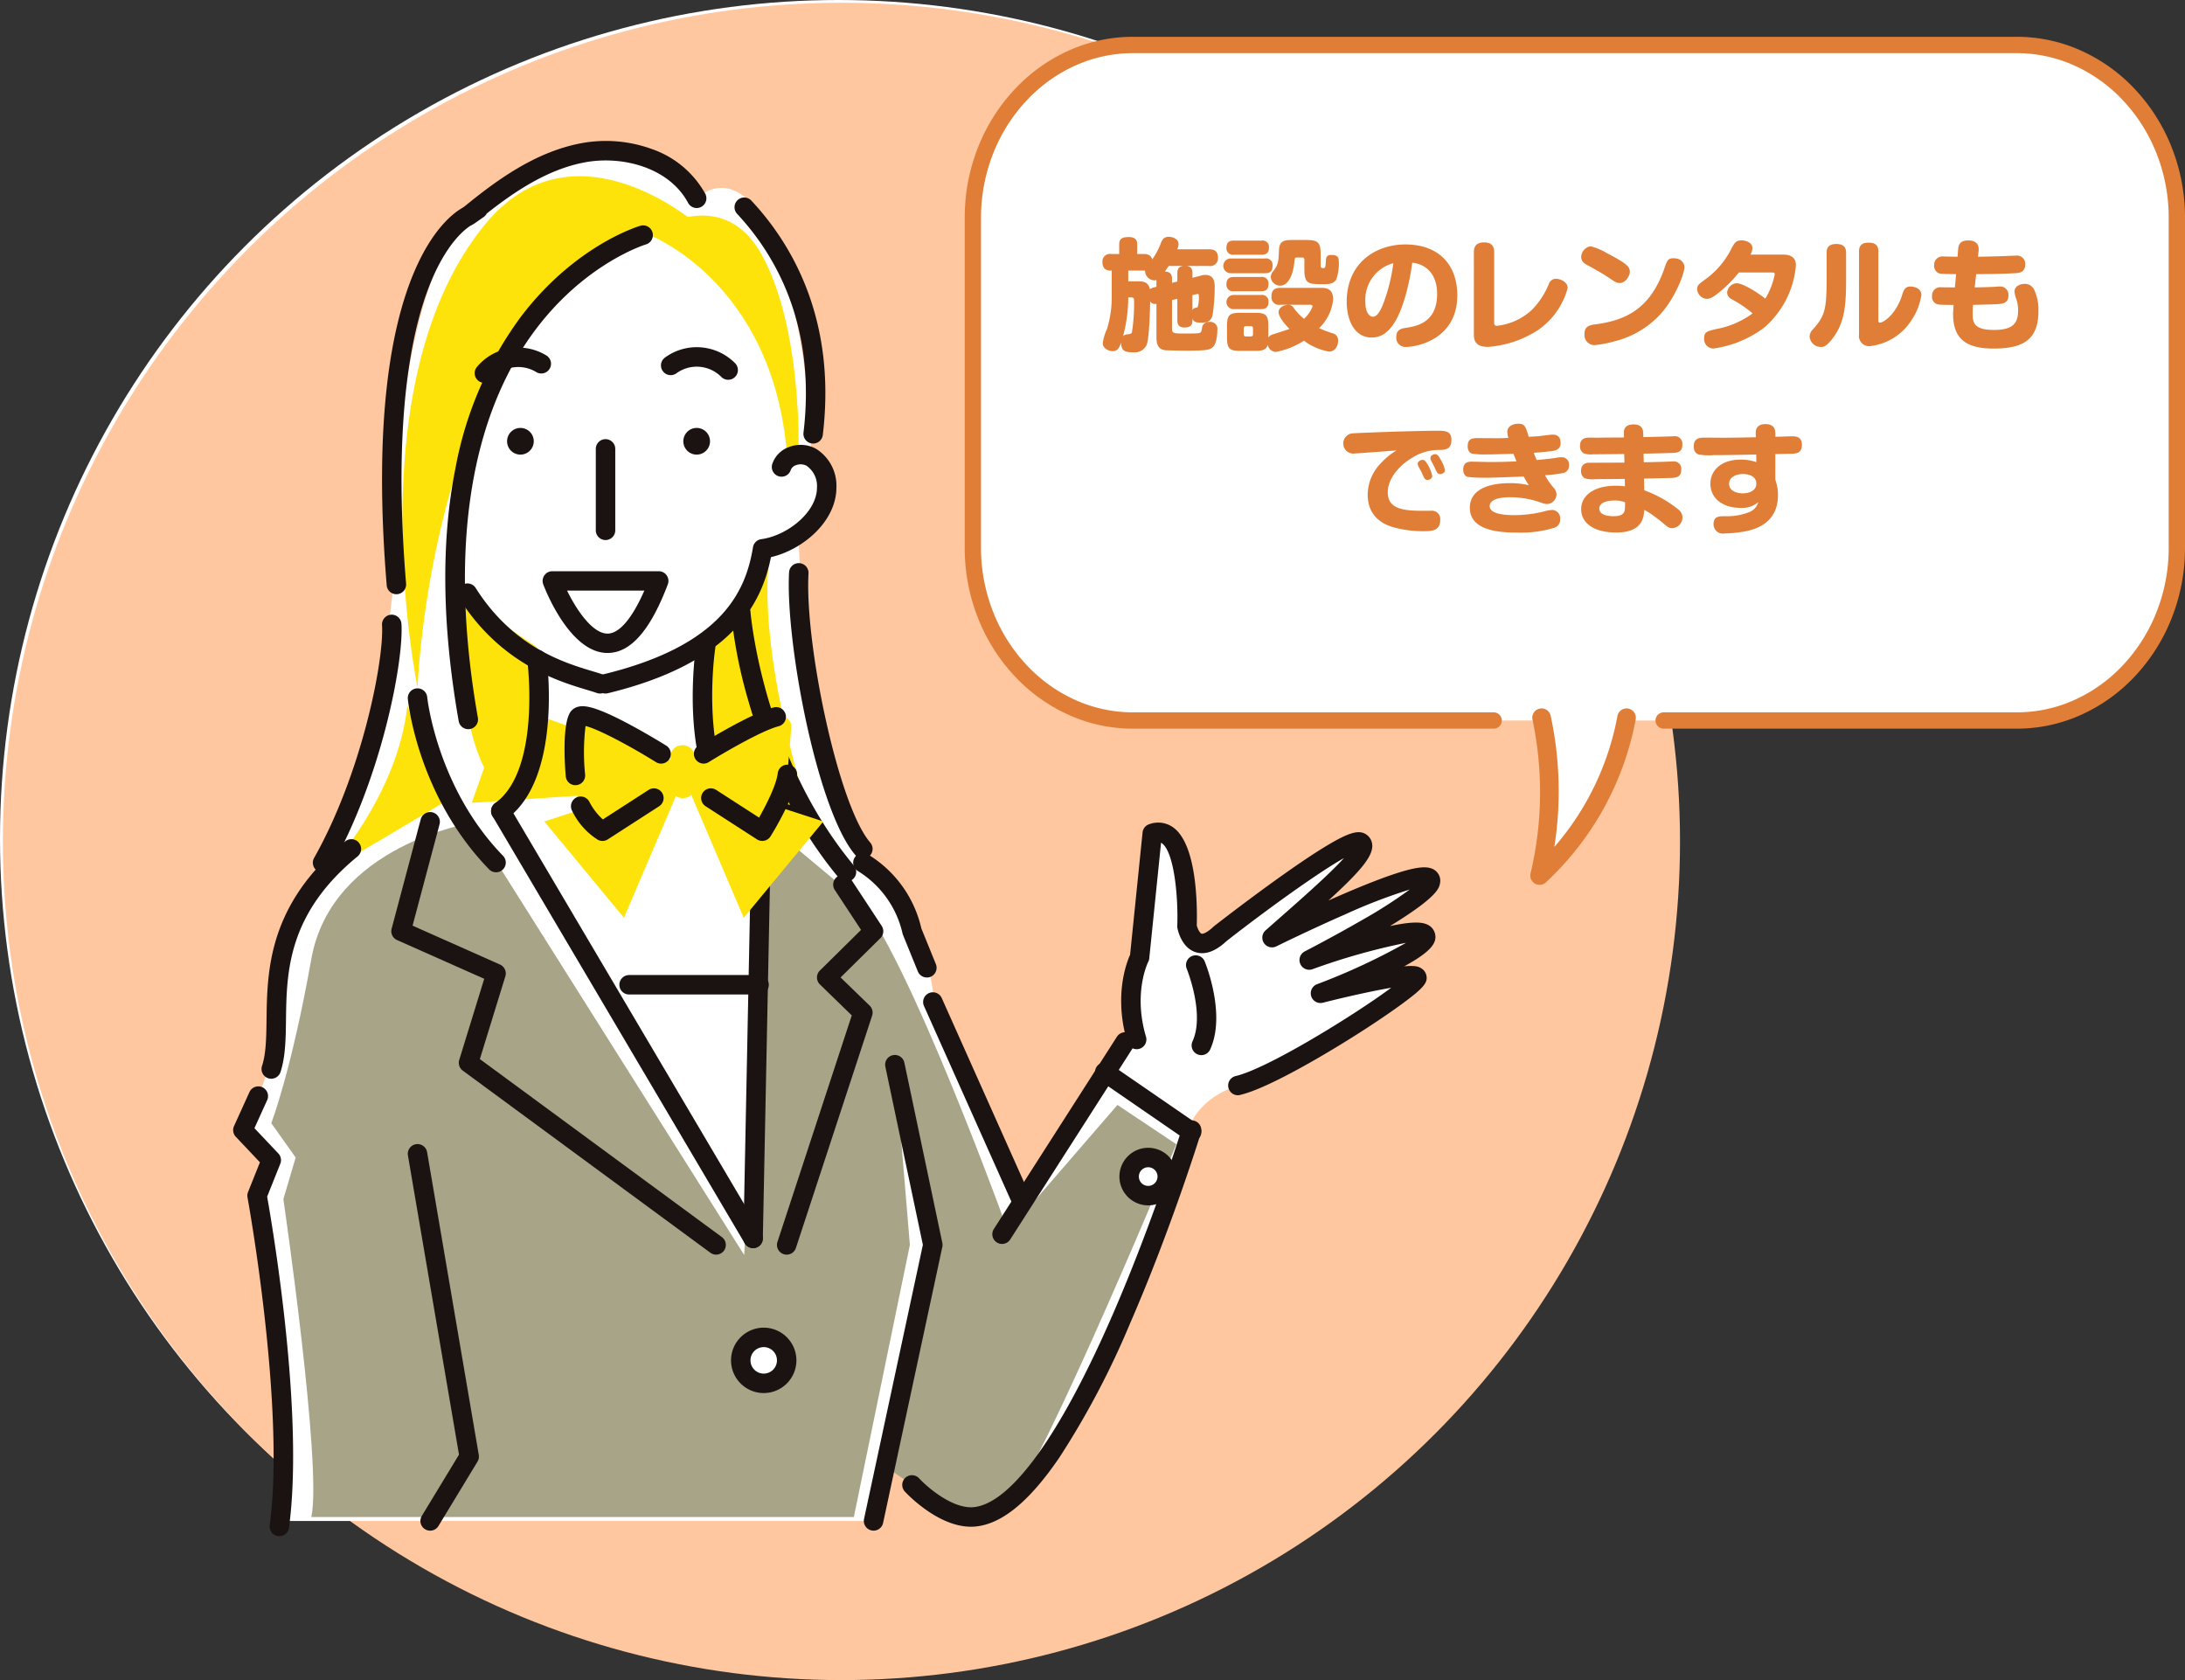 <svg xmlns="http://www.w3.org/2000/svg" width="379.563" height="291.822" viewBox="0 0 379.563 291.822">
  <rect x="0" y="0" width="379.563" height="291.822" fill="#333333" stroke="none"/>
  <g id="rental_callout" transform="translate(1337.438 -1703.518)">
    <circle id="楕円形_13" data-name="楕円形 13" cx="145.67" cy="145.67" r="145.67" transform="translate(-1337.438 1703.518)" fill="#fff"/>
    <g id="グループ_136" data-name="グループ 136" transform="translate(-1536.28 137.43)">
      <circle id="楕円形_7" data-name="楕円形 7" cx="145.67" cy="145.67" r="145.67" transform="translate(199.342 1566.57)" fill="#fec79f"/>
    </g>
    <g id="グループ_137" data-name="グループ 137" transform="translate(-2537.284 2072.654)">
      <path id="パス_492" data-name="パス 492" d="M1352.156-104.041H1248.928s.288-47.922-3.866-56.5l2.466-6.166-4.933-5.217s5.3-9.5,5.8-18.557,1.667-19.614,8.894-26.364c0,0,12.028-38.086,11.618-54.844s2.716-53.688,15.649-61.265,27.316-13.057,36.875-.821c0,0,7.647-7.747,13.817,8.8s6.061,36.162,6.061,36.162,4.731,7.335-2.189,13.328c0,0,.724,42.06,13.042,57.113,0,0,9.778,11.26,10.543,24.756l15.056,33.682,19.1-28.795s1.612-14.177,1.673-14.776,2.034-19.944,2.034-19.944,6.406-1.565,6.038,16.141c0,0,1.768,5.893,12.1-3.533s18.3-9.926,18.3-9.926l-8.576,11.518,19.56-6.614L1436.9-205.14l11.135-.538-7.3,6.388,4.742,2.119s-20.817,14.522-30.028,17.5-9.413,10.643-9.413,10.643-18.68,63.545-36.278,64.266l-15.771-8.72Z" transform="translate(-0.559 -0.914)" fill="#fff"/>
      <path id="パス_493" data-name="パス 493" d="M1321.518-199.031l-26,1.741,6.058-17.1,26.835,9.462Z" transform="translate(-13.724 -32.404)" fill="#fee30b"/>
      <path id="パス_494" data-name="パス 494" d="M1331.319-111.926l-47.33-75.058s-24.334,3.84-27.866,23.633-6.96,28.522-6.96,28.522l4.239,5.969-2.138,7.228s6.77,46.373,4.86,55.21h94.24l9.733-47.261-2.605-31.293,8.243,31.293-8.832,39.2s15.013,11.422,20.841,4.886,28.641-61.564,28.641-61.564l-10.231-6.834-20.044,23.18v-4.07s-19.741-54.139-27.021-56.439l-10.266-8.576-4.114,5.427Z" transform="translate(-2.193 -39.22)" fill="#a7a487"/>
      <g id="グループ_92" data-name="グループ 92" transform="translate(1394.605 -226.247)">
        <path id="パス_495" data-name="パス 495" d="M1465.961-139.69a1.691,1.691,0,0,1-1.645-1.312,1.69,1.69,0,0,1,1.267-2.025c2.932-.675,9.266-3.9,16.943-8.636,4.35-2.682,7.808-5.027,10.074-6.7-3.185.544-7.8,1.567-11.873,2.6a1.69,1.69,0,0,1-2.027-1.122,1.69,1.69,0,0,1,1-2.09,111.4,111.4,0,0,0,15.475-7.194,113.354,113.354,0,0,0-16.262,4.588,1.69,1.69,0,0,1-2.114-.925,1.69,1.69,0,0,1,.781-2.172c.047-.024,4.852-2.5,9.791-5.35a82.887,82.887,0,0,0,8.438-5.393,96,96,0,0,0-11.319,4.362c-6.109,2.674-11.792,5.48-11.849,5.509a1.69,1.69,0,0,1-2.151-.572,1.689,1.689,0,0,1,.282-2.208c.855-.758,1.723-1.521,2.59-2.285,3.589-3.158,8.536-7.511,11.026-10.271-4.393,2.481-13.015,8.652-20.389,14.408-1.935,1.814-3.75,2.465-5.392,1.932-2.451-.793-3.084-3.829-3.149-4.172a1.727,1.727,0,0,1-.027-.373c.182-5-.521-12.766-2.655-14.363a1.27,1.27,0,0,0-.161-.1l-2.05,20.089a1.7,1.7,0,0,1-.184.614c-.023.045-2.662,5.341-.385,12.992a1.689,1.689,0,0,1-1.137,2.1,1.691,1.691,0,0,1-2.1-1.137c-2.379-7.994-.161-13.792.476-15.2l2.166-21.239a1.69,1.69,0,0,1,1.147-1.432,4.464,4.464,0,0,1,4.255.615c4.175,3.127,4.1,14.228,4.013,16.972.155.6.532,1.33.833,1.426.206.066.9-.107,2.084-1.227a1.4,1.4,0,0,1,.124-.106c.055-.044,5.6-4.368,11.358-8.473,3.4-2.426,6.222-4.307,8.379-5.592,3.566-2.124,5.265-2.632,6.49-1.942a2.365,2.365,0,0,1,1.21,1.832c.21,2.01-1.983,4.61-7.6,9.747.817-.364,1.65-.73,2.485-1.091,3.885-1.677,7.077-2.917,9.486-3.686,4.017-1.282,5.894-1.309,6.924-.1a2.212,2.212,0,0,1,.48,1.9c-.17.858-.472,2.386-8.691,7.418,4.253-.91,5.756-.648,6.6-.207a2.323,2.323,0,0,1,1.2,1.43c.432,1.542-.4,3.082-5.33,5.768,2.112-.19,2.576.1,2.981.352a1.917,1.917,0,0,1,.879,1.24c.25,1.2-.34,2.088-4.327,5-2.4,1.752-5.6,3.9-9.036,6.042-3.166,1.979-13.894,8.526-19,9.7A1.692,1.692,0,0,1,1465.961-139.69Z" transform="translate(-1445.682 187.041)" fill="#1b1311"/>
        <path id="パス_496" data-name="パス 496" d="M1463.335-139.027a1.691,1.691,0,0,1-.7-.155,1.69,1.69,0,0,1-.83-2.241c2.179-4.74-.974-12.538-1.006-12.616a1.69,1.69,0,0,1,.92-2.2,1.688,1.688,0,0,1,2.2.917c.154.374,3.747,9.232.952,15.314A1.691,1.691,0,0,1,1463.335-139.027Z" transform="translate(-1449.41 179.412)" fill="#1b1311"/>
      </g>
      <g id="グループ_93" data-name="グループ 93" transform="translate(1256.725 -338.528)">
        <path id="パス_497" data-name="パス 497" d="M1360.178-250.49l-2.486,4.7s-4.435,9.551-9.944,13.1c0,0-6.954,27.862,19.689,30.091C1367.437-202.605,1357.321-232.209,1360.178-250.49Z" transform="translate(-1283.237 315.105)" fill="#fee30b"/>
        <path id="パス_498" data-name="パス 498" d="M1292.063-240.1s-.339,34.064,10.53,35.517c0,0,7.427-20.616,3.287-26.205Z" transform="translate(-1269.589 312.521)" fill="#fee30b"/>
        <path id="パス_499" data-name="パス 499" d="M1262.148-185.29l19.869-11.788-5.992-17.029C1274.386-198.365,1262.148-185.29,1262.148-185.29Z" transform="translate(-1262.148 306.055)" fill="#fee30b"/>
        <path id="パス_500" data-name="パス 500" d="M1336.1-324.183s21.83,8.011,24.274,38.3l2-.439s.708-21.425-6.383-34.263S1336.1-324.183,1336.1-324.183Z" transform="translate(-1280.543 334.235)" fill="#fee30b"/>
        <path id="パス_501" data-name="パス 501" d="M1293.887-328.195c-22.729,27.528-11.779,80.5-11.779,80.5s2.827-76.392,48.491-80.5C1330.6-328.195,1309.315-346.88,1293.887-328.195Z" transform="translate(-1266.457 336.499)" fill="#fee30b"/>
      </g>
      <path id="パス_502" data-name="パス 502" d="M1349.579-227.685l.02-.007Z" transform="translate(-27.171 -29.094)" fill="#fdf6bf"/>
      <path id="パス_503" data-name="パス 503" d="M1354.6-198.033a1.683,1.683,0,0,1-.986-.319c-9.635-6.929-6.561-29.2-6.426-30.14a1.69,1.69,0,0,1,1.912-1.433,1.69,1.69,0,0,1,1.434,1.912c-.839,5.873-1.568,22.155,5.053,26.917a1.689,1.689,0,0,1,.385,2.358A1.685,1.685,0,0,1,1354.6-198.033Z" transform="translate(-26.435 -28.535)" fill="#1b1311"/>
      <path id="パス_504" data-name="パス 504" d="M1301.678-197.307a1.685,1.685,0,0,1-1.373-.7,1.689,1.689,0,0,1,.385-2.358c7.987-5.743,5.625-24.553,5.6-24.743a1.69,1.69,0,0,1,1.455-1.895,1.689,1.689,0,0,1,1.9,1.454c.113.855,2.647,21.006-6.978,27.927A1.68,1.68,0,0,1,1301.678-197.307Z" transform="translate(-14.835 -29.261)" fill="#1b1311"/>
      <path id="パス_505" data-name="パス 505" d="M1317-223.225a1.7,1.7,0,0,1-.578-.1c-.446-.163-1.058-.346-1.766-.559-4.843-1.454-14.921-4.479-22.117-15.872a1.69,1.69,0,0,1,.526-2.331,1.689,1.689,0,0,1,2.331.527c6.522,10.324,15.44,13,20.231,14.441.759.228,1.414.424,1.952.62a1.691,1.691,0,0,1,1.01,2.167A1.692,1.692,0,0,1,1317-223.225Z" transform="translate(-12.918 -25.447)" fill="#1b1311"/>
      <path id="パス_506" data-name="パス 506" d="M1325.892-231.193a1.691,1.691,0,0,1-1.641-1.292,1.69,1.69,0,0,1,1.244-2.04c20.661-5.007,24.756-14.431,26.015-22.081a1.689,1.689,0,0,1,1.441-1.4c4.491-.606,9.694-4.67,9.674-9a4.254,4.254,0,0,0-1.834-3.764,2.278,2.278,0,0,0-1.871-.064,1.393,1.393,0,0,0-.841.795,1.689,1.689,0,0,1-2.118,1.106,1.69,1.69,0,0,1-1.106-2.119,4.718,4.718,0,0,1,2.8-2.917,5.626,5.626,0,0,1,4.757.234,7.539,7.539,0,0,1,3.589,6.712c.029,5.852-5.742,10.834-11.372,12.139-1.568,7.9-6.594,18.371-28.34,23.641A1.662,1.662,0,0,1,1325.892-231.193Z" transform="translate(-20.859 -17.479)" fill="#1b1311"/>
      <path id="パス_507" data-name="パス 507" d="M1294.218-329.978a1.686,1.686,0,0,1-1.345-.667,1.689,1.689,0,0,1,.271-2.327c6.021-4.958,12.678-9.754,20.553-11.268a23.333,23.333,0,0,1,12.273.96,16.934,16.934,0,0,1,9.366,7.788,1.689,1.689,0,0,1-.691,2.288,1.689,1.689,0,0,1-2.287-.691c-3.345-6.243-11.6-8.26-18.023-7.026-6.266,1.2-11.84,4.836-16.952,8.87a1.685,1.685,0,0,1-.525.6l-1.669,1.17A1.683,1.683,0,0,1,1294.218-329.978Z" transform="translate(-12.98 0)" fill="#1b1311"/>
      <path id="パス_508" data-name="パス 508" d="M1260.461-190.356a1.68,1.68,0,0,1-.83-.219,1.69,1.69,0,0,1-.639-2.3c8.354-14.771,12.179-34.472,11.8-40.454a1.69,1.69,0,0,1,1.581-1.792,1.69,1.69,0,0,1,1.792,1.581c.408,6.5-3.433,26.767-12.234,42.329A1.69,1.69,0,0,1,1260.461-190.356Z" transform="translate(-4.584 -27.244)" fill="#1b1311"/>
      <path id="パス_509" data-name="パス 509" d="M1369.934-288.84a1.689,1.689,0,0,1-.2-.012,1.689,1.689,0,0,1-1.476-1.879c2.257-18.813-5.022-31.047-11.526-38a1.69,1.69,0,0,1,.08-2.388,1.689,1.689,0,0,1,2.388.08c6.994,7.475,14.825,20.605,12.413,40.71A1.69,1.69,0,0,1,1369.934-288.84Z" transform="translate(-28.836 -3.254)" fill="#1b1311"/>
      <path id="パス_510" data-name="パス 510" d="M1381.7-195.715a1.69,1.69,0,0,1-1.279-.584c-6.648-7.679-12.209-37.08-11.542-49.147a1.687,1.687,0,0,1,1.78-1.594,1.691,1.691,0,0,1,1.594,1.78c-.679,12.273,5.2,40.371,10.723,46.748a1.69,1.69,0,0,1-.172,2.384A1.683,1.683,0,0,1,1381.7-195.715Z" transform="translate(-31.96 -24.281)" fill="#1b1311"/>
      <path id="パス_511" data-name="パス 511" d="M1293.394-237.623a1.69,1.69,0,0,1-1.663-1.4c-2.907-16.534-3.094-31.326-.556-43.966a63.709,63.709,0,0,1,11.341-26.253c9.4-12.387,20.318-15.691,20.778-15.824a1.69,1.69,0,0,1,2.1,1.148,1.689,1.689,0,0,1-1.144,2.095c-.128.038-10.47,3.222-19.173,14.806-11.592,15.428-15.054,38.738-10.013,67.41a1.689,1.689,0,0,1-1.371,1.957A1.716,1.716,0,0,1,1293.394-237.623Z" transform="translate(-12.203 -4.856)" fill="#1b1311"/>
      <path id="パス_512" data-name="パス 512" d="M1277.268-262.139a1.689,1.689,0,0,1-1.682-1.552c-4.731-57.5,12.82-65.445,13.57-65.756l1.292,3.123.026-.011c-.039.018-3.985,1.889-7.38,10.377-3.185,7.965-6.489,23.45-4.14,51.991a1.69,1.69,0,0,1-1.546,1.823C1277.361-262.141,1277.314-262.139,1277.268-262.139Z" transform="translate(-8.565 -3.783)" fill="#1b1311"/>
      <path id="パス_513" data-name="パス 513" d="M1306.006-278.3a2.317,2.317,0,0,0-2.317,2.317,2.317,2.317,0,0,0,2.317,2.317,2.317,2.317,0,0,0,2.318-2.317A2.317,2.317,0,0,0,1306.006-278.3Z" transform="translate(-15.756 -16.506)" fill="#1b1311"/>
      <path id="パス_514" data-name="パス 514" d="M1346.76-278.3a2.317,2.317,0,0,0-2.317,2.317,2.317,2.317,0,0,0,2.317,2.317,2.317,2.317,0,0,0,2.317-2.317A2.317,2.317,0,0,0,1346.76-278.3Z" transform="translate(-25.894 -16.506)" fill="#1b1311"/>
      <path id="パス_515" data-name="パス 515" d="M1350.95-291.31a1.687,1.687,0,0,1-1.173-.473,6,6,0,0,0-7.809-.663,1.69,1.69,0,0,1-2.364-.353,1.689,1.689,0,0,1,.353-2.363,9.357,9.357,0,0,1,12.165.945,1.691,1.691,0,0,1,.044,2.39A1.687,1.687,0,0,1,1350.95-291.31Z" transform="translate(-24.608 -11.859)" fill="#1b1311"/>
      <path id="パス_516" data-name="パス 516" d="M1297.884-290.756a1.683,1.683,0,0,1-1.08-.391,1.685,1.685,0,0,1-.225-2.368,9.357,9.357,0,0,1,12.032-2.026,1.689,1.689,0,0,1,.621,2.307,1.689,1.689,0,0,1-2.307.621,5.98,5.98,0,0,0-7.745,1.255A1.7,1.7,0,0,1,1297.884-290.756Z" transform="translate(-13.892 -11.876)" fill="#1b1311"/>
      <path id="パス_517" data-name="パス 517" d="M1296.064-186.142a1.683,1.683,0,0,1-1.21-.511c-12.3-12.629-14.046-28.893-14.114-29.579a1.69,1.69,0,0,1,1.515-1.849,1.687,1.687,0,0,1,1.848,1.515c.024.23,1.745,15.827,13.172,27.555a1.689,1.689,0,0,1-.031,2.389A1.682,1.682,0,0,1,1296.064-186.142Z" transform="translate(-10.046 -31.482)" fill="#1b1311"/>
      <path id="パス_518" data-name="パス 518" d="M1375.531-189.464a1.686,1.686,0,0,1-1.3-.608c-8.7-10.43-13.331-22.39-15.687-30.586a84.4,84.4,0,0,1-3.07-15.5,1.689,1.689,0,0,1,1.559-1.811,1.69,1.69,0,0,1,1.811,1.558h0c.019.249,2.069,25.085,17.983,44.171a1.689,1.689,0,0,1-.216,2.38A1.682,1.682,0,0,1,1375.531-189.464Z" transform="translate(-28.637 -26.537)" fill="#1b1311"/>
      <path id="パス_519" data-name="パス 519" d="M1325.894-258.18a1.69,1.69,0,0,1-1.69-1.69v-14.145a1.69,1.69,0,0,1,1.69-1.69,1.69,1.69,0,0,1,1.69,1.69v14.145A1.69,1.69,0,0,1,1325.894-258.18Z" transform="translate(-20.859 -17.151)" fill="#1b1311"/>
      <path id="パス_520" data-name="パス 520" d="M1248.6-141.609a1.7,1.7,0,0,1-.527-.085,1.69,1.69,0,0,1-1.079-2.132c.707-2.158.744-4.912.787-8.1.113-8.412.267-19.932,13.669-30.91a1.689,1.689,0,0,1,2.378.237,1.69,1.69,0,0,1-.236,2.378c-12.185,9.981-12.322,20.161-12.432,28.34-.044,3.322-.087,6.459-.955,9.108A1.691,1.691,0,0,1,1248.6-141.609Z" transform="translate(-1.633 -40.156)" fill="#1b1311"/>
      <path id="パス_521" data-name="パス 521" d="M1407-47.623c-5.815,0-11.252-5.855-11.491-6.116a1.689,1.689,0,0,1,.1-2.387,1.69,1.69,0,0,1,2.387.1c1.4,1.515,5.828,5.372,9.506,5,6.442-.657,14.978-12.465,24.033-33.249,7.1-16.292,12.127-32.571,12.177-32.733a1.692,1.692,0,0,1,2.112-1.119,1.69,1.69,0,0,1,1.119,2.112c-.05.164-5.135,16.625-12.309,33.09a145.521,145.521,0,0,1-12.274,23.281c-5.18,7.593-9.928,11.511-14.515,11.979A8.462,8.462,0,0,1,1407-47.623Z" transform="translate(-38.486 -56.329)" fill="#1b1311"/>
      <path id="パス_522" data-name="パス 522" d="M1417.58-101.806a1.682,1.682,0,0,1-.909-.267,1.689,1.689,0,0,1-.512-2.334l21.375-33.392a1.689,1.689,0,0,1,2.334-.512,1.691,1.691,0,0,1,.512,2.334L1419-102.585A1.687,1.687,0,0,1,1417.58-101.806Z" transform="translate(-43.666 -51.261)" fill="#1b1311"/>
      <path id="パス_523" data-name="パス 523" d="M1396.516-158.4a1.689,1.689,0,0,1-1.566-1.054l-2.582-6.35a1.712,1.712,0,0,1-.1-.349,17.151,17.151,0,0,0-7.717-10.727,1.69,1.69,0,0,1-.6-2.312,1.69,1.69,0,0,1,2.312-.6,20.316,20.316,0,0,1,9.3,12.871l2.52,6.2a1.689,1.689,0,0,1-.929,2.2A1.687,1.687,0,0,1,1396.516-158.4Z" transform="translate(-35.663 -40.949)" fill="#1b1311"/>
      <path id="パス_524" data-name="パス 524" d="M1416.881-110.2a1.691,1.691,0,0,1-1.544-1l-15.3-34.239a1.69,1.69,0,0,1,.853-2.233,1.691,1.691,0,0,1,2.233.853l15.3,34.239a1.69,1.69,0,0,1-.853,2.233A1.687,1.687,0,0,1,1416.881-110.2Z" transform="translate(-39.685 -48.962)" fill="#1b1311"/>
      <path id="パス_525" data-name="パス 525" d="M1345.508-114.363a1.689,1.689,0,0,1-1.457-.831l-43.83-74.225a1.689,1.689,0,0,1,.6-2.314,1.689,1.689,0,0,1,2.314.6l43.83,74.225a1.689,1.689,0,0,1-.6,2.314A1.682,1.682,0,0,1,1345.508-114.363Z" transform="translate(-14.835 -37.98)" fill="#1b1311"/>
      <path id="パス_526" data-name="パス 526" d="M1360.02-114.532h-.035a1.689,1.689,0,0,1-1.655-1.723l1.5-74.734a1.688,1.688,0,0,1,.655-1.3,1.7,1.7,0,0,1,1.425-.308l7.312,1.738a1.689,1.689,0,0,1,1.253,2.034,1.691,1.691,0,0,1-2.034,1.253l-5.275-1.254-1.458,72.639A1.689,1.689,0,0,1,1360.02-114.532Z" transform="translate(-29.348 -37.812)" fill="#1b1311"/>
      <path id="パス_527" data-name="パス 527" d="M1333.341-112.615a1.683,1.683,0,0,1-1-.329l-43.008-31.632a1.69,1.69,0,0,1-.614-1.859l4.34-14.091-15.138-6.724a1.69,1.69,0,0,1-.947-1.979l5.057-19a1.69,1.69,0,0,1,2.067-1.2,1.69,1.69,0,0,1,1.2,2.067l-4.686,17.606L1295.8-163a1.69,1.69,0,0,1,.929,2.041l-4.428,14.377,42.04,30.92a1.691,1.691,0,0,1,.361,2.363A1.689,1.689,0,0,1,1333.341-112.615Z" transform="translate(-9.097 -38.598)" fill="#1b1311"/>
      <path id="パス_528" data-name="パス 528" d="M1367.784-109a1.679,1.679,0,0,1-.527-.085,1.689,1.689,0,0,1-1.078-2.132l12.909-39.343-5.53-5.37a1.689,1.689,0,0,1-.512-1.206,1.687,1.687,0,0,1,.5-1.21l7.155-7.063-4.564-6.939a1.689,1.689,0,0,1,.483-2.34,1.689,1.689,0,0,1,2.34.483l5.326,8.1a1.69,1.69,0,0,1-.225,2.131l-6.914,6.824,5.05,4.9a1.689,1.689,0,0,1,.428,1.738l-13.239,40.346A1.689,1.689,0,0,1,1367.784-109Z" transform="translate(-31.279 -42.208)" fill="#1b1311"/>
      <path id="パス_529" data-name="パス 529" d="M1456.421-117.843a1.683,1.683,0,0,1-.956-.3l-15.092-10.385a1.69,1.69,0,0,1-.434-2.35,1.691,1.691,0,0,1,2.35-.434l15.092,10.385a1.69,1.69,0,0,1,.434,2.35A1.687,1.687,0,0,1,1456.421-117.843Z" transform="translate(-49.574 -52.995)" fill="#1b1311"/>
      <path id="パス_530" data-name="パス 530" d="M1353.922-148.425h-22.578a1.69,1.69,0,0,1-1.689-1.69,1.69,1.69,0,0,1,1.689-1.69h22.578a1.69,1.69,0,0,1,1.69,1.69A1.69,1.69,0,0,1,1353.922-148.425Z" transform="translate(-22.215 -47.971)" fill="#1b1311"/>
      <g id="グループ_94" data-name="グループ 94" transform="translate(1394.303 -169.77)">
        <circle id="楕円形_11" data-name="楕円形 11" cx="3.31" cy="3.31" r="3.31" transform="matrix(0.229, -0.973, 0.973, 0.229, 1.02, 7.465)" fill="#fff"/>
        <path id="パス_531" data-name="パス 531" d="M1450.279-101.864a5.006,5.006,0,0,1-5-5,5.006,5.006,0,0,1,5-5,5.006,5.006,0,0,1,5,5A5.006,5.006,0,0,1,1450.279-101.864Zm0-6.621a1.622,1.622,0,0,0-1.621,1.621,1.622,1.622,0,0,0,1.621,1.62,1.623,1.623,0,0,0,1.62-1.62A1.623,1.623,0,0,0,1450.279-108.485Z" transform="translate(-1445.279 111.864)" fill="#1b1311"/>
      </g>
      <path id="パス_532" data-name="パス 532" d="M1387.875-50.7a1.7,1.7,0,0,1-.356-.038,1.69,1.69,0,0,1-1.3-2.007l10.219-47.6-6.519-30.941a1.69,1.69,0,0,1,1.306-2,1.691,1.691,0,0,1,2,1.306l6.593,31.293a1.7,1.7,0,0,1,0,.7L1389.525-52.03A1.691,1.691,0,0,1,1387.875-50.7Z" transform="translate(-36.276 -52.57)" fill="#1b1311"/>
      <g id="グループ_95" data-name="グループ 95" transform="translate(1294.106 -269.915)">
        <path id="パス_533" data-name="パス 533" d="M1332.638-242.93c-9.247,24.376-18.494,0-18.494,0Z" transform="translate(-1312.463 244.611)" fill="#fff"/>
        <path id="パス_534" data-name="パス 534" d="M1323.177-230.972c-6.454,0-10.7-10.7-11.161-11.919a1.683,1.683,0,0,1,.188-1.551,1.681,1.681,0,0,1,1.384-.726h18.494a1.681,1.681,0,0,1,1.384.726,1.68,1.68,0,0,1,.188,1.551C1330.612-234.871,1327.184-230.972,1323.177-230.972Zm-7.024-10.834c1.711,3.507,4.47,7.471,7.024,7.471h0c2.043,0,4.284-2.632,6.4-7.471Z" transform="translate(-1311.906 245.168)" fill="#1b1311"/>
      </g>
      <path id="パス_535" data-name="パス 535" d="M1284.611-45.572a1.68,1.68,0,0,1-.875-.246,1.689,1.689,0,0,1-.567-2.321l6.457-10.641-8.87-51.966a1.69,1.69,0,0,1,1.381-1.95,1.691,1.691,0,0,1,1.95,1.382l8.977,52.587a1.7,1.7,0,0,1-.221,1.161l-6.785,11.18A1.689,1.689,0,0,1,1284.611-45.572Z" transform="translate(-10.046 -57.693)" fill="#1b1311"/>
      <g id="グループ_96" data-name="グループ 96" transform="translate(1326.834 -138.528)">
        <circle id="楕円形_12" data-name="楕円形 12" cx="3.99" cy="3.99" r="3.99" transform="matrix(0.526, -0.851, 0.851, 0.526, 0.188, 6.976)" fill="#fff"/>
        <path id="パス_536" data-name="パス 536" d="M1361.151-58.918a5.686,5.686,0,0,1-5.68-5.679,5.687,5.687,0,0,1,5.68-5.68,5.687,5.687,0,0,1,5.68,5.68A5.686,5.686,0,0,1,1361.151-58.918Zm0-7.981a2.3,2.3,0,0,0-2.3,2.3,2.3,2.3,0,0,0,2.3,2.3,2.3,2.3,0,0,0,2.3-2.3A2.3,2.3,0,0,0,1361.151-66.9Z" transform="translate(-1355.471 70.278)" fill="#1b1311"/>
      </g>
      <path id="パス_537" data-name="パス 537" d="M1248.371-47.935a1.683,1.683,0,0,1-.228-.016,1.689,1.689,0,0,1-1.448-1.9c2.769-20.469-3.788-56.569-3.854-56.931a1.688,1.688,0,0,1,.093-.932l2.065-5.163-4.19-4.432a1.689,1.689,0,0,1-.311-1.859l2.683-5.91a1.688,1.688,0,0,1,2.237-.84,1.689,1.689,0,0,1,.84,2.237l-2.213,4.876,4.152,4.391a1.689,1.689,0,0,1,.341,1.789l-2.286,5.716c.817,4.572,6.49,37.57,3.792,57.513A1.69,1.69,0,0,1,1248.371-47.935Z" transform="translate(0 -54.372)" fill="#1b1311"/>
      <g id="グループ_97" data-name="グループ 97" transform="translate(1294.4 -244.723)">
        <path id="パス_538" data-name="パス 538" d="M1345.005-203.673l15.489-7.769a1.8,1.8,0,0,1,2.6,1.759l-1.247,14.914a1.8,1.8,0,0,1-2.6,1.459l-14.242-7.144A1.8,1.8,0,0,1,1345.005-203.673Z" transform="translate(-1320.186 211.635)" fill="#fee30b"/>
        <path id="パス_539" data-name="パス 539" d="M1336.438-203.755l-15.066-7.558a1.926,1.926,0,0,0-2.783,1.882l1.214,14.507a1.925,1.925,0,0,0,2.782,1.561l13.854-6.95A1.926,1.926,0,0,0,1336.438-203.755Z" transform="translate(-1313.86 211.607)" fill="#fee30b"/>
        <path id="パス_540" data-name="パス 540" d="M1334.328-196.857l-22.03,7.169,13.833,16.727,10.2-23.9Z" transform="translate(-1312.297 207.959)" fill="#fee30b"/>
        <path id="パス_541" data-name="パス 541" d="M1346.831-196.857l22.03,7.169-13.834,16.727-10.2-23.9Z" transform="translate(-1320.39 207.959)" fill="#fee30b"/>
        <rect id="長方形_76" data-name="長方形 76" width="4.268" height="9.18" rx="2.015" transform="translate(21.898 5.027)" fill="#fee30b"/>
      </g>
      <path id="パス_542" data-name="パス 542" d="M1323.936-185.833a1.683,1.683,0,0,1-.8-.2,12.123,12.123,0,0,1-4.481-5.049,1.691,1.691,0,0,1,.714-2.281,1.691,1.691,0,0,1,2.281.714,10.65,10.65,0,0,0,2.35,3.076l7.949-5.128a1.69,1.69,0,0,1,2.336.5,1.691,1.691,0,0,1-.5,2.336l-8.927,5.76A1.691,1.691,0,0,1,1323.936-185.833Z" transform="translate(-19.431 -37.233)" fill="#1b1311"/>
      <path id="パス_543" data-name="パス 543" d="M1359.177-187.2a1.7,1.7,0,0,1-.917-.27l-8.927-5.76a1.69,1.69,0,0,1-.5-2.336,1.689,1.689,0,0,1,2.336-.5l7.453,4.809c1.246-2.194,3-5.64,3.249-7.709a1.687,1.687,0,0,1,1.88-1.474,1.691,1.691,0,0,1,1.475,1.881c-.468,3.86-4.191,9.894-4.614,10.569a1.69,1.69,0,0,1-1.064.752A1.694,1.694,0,0,1,1359.177-187.2Z" transform="translate(-26.918 -35.87)" fill="#1b1311"/>
      <path id="パス_544" data-name="パス 544" d="M1318.865-200.241a1.69,1.69,0,0,1-1.682-1.549c-.17-2.031-.617-8.831.747-11.065a2.3,2.3,0,0,1,1.453-1.023c1.087-.258,3.021-.076,9.123,3.21,3.191,1.719,6.019,3.481,6.138,3.554a1.69,1.69,0,0,1,.539,2.328,1.689,1.689,0,0,1-2.328.539c-4.55-2.837-10.167-5.806-12.23-6.271a37.72,37.72,0,0,0-.074,8.446,1.69,1.69,0,0,1-1.543,1.825C1318.96-200.244,1318.912-200.241,1318.865-200.241Z" transform="translate(-19.061 -32.51)" fill="#1b1311"/>
      <path id="パス_545" data-name="パス 545" d="M1348.58-203.939a1.688,1.688,0,0,1-1.435-.8,1.689,1.689,0,0,1,.539-2.328c.365-.227,8.973-5.58,13.082-6.634a1.688,1.688,0,0,1,2.056,1.216,1.689,1.689,0,0,1-1.216,2.057c-2.992.768-9.773,4.755-12.134,6.228A1.681,1.681,0,0,1,1348.58-203.939Z" transform="translate(-26.502 -32.562)" fill="#1b1311"/>
    </g>
    <path id="パス_715" data-name="パス 715" d="M469.435,1676.32l1.1,14.33-.55,12.613,4.9-4.436,5.3-7.223,3.392-9.221,2.586-11.871Z" transform="translate(-1539.426 150.284)" fill="#fff"/>
    <path id="パス_716" data-name="パス 716" d="M484.148,1678.384h61.34c15.29,0,27.8-13.5,27.8-30v-57.332c0-16.5-12.51-30-27.8-30H391.944c-15.29,0-27.8,13.5-27.8,30v57.332c0,16.5,12.51,30,27.8,30h62.668" transform="translate(-1532.581 150.284)" fill="#fff"/>
    <path id="パス_716_-_アウトライン" data-name="パス 716 - アウトライン" d="M545.488,1679.8h-61.34a1.417,1.417,0,0,1,0-2.835h61.34a24.325,24.325,0,0,0,10.2-2.238,26.435,26.435,0,0,0,8.391-6.12,28.874,28.874,0,0,0,5.694-9.095,30.25,30.25,0,0,0,2.1-11.129v-57.332a30.25,30.25,0,0,0-2.1-11.129,28.874,28.874,0,0,0-5.694-9.095,26.435,26.435,0,0,0-8.391-6.12,24.325,24.325,0,0,0-10.2-2.238H391.944a24.325,24.325,0,0,0-10.2,2.238,26.434,26.434,0,0,0-8.391,6.12,28.873,28.873,0,0,0-5.694,9.095,30.249,30.249,0,0,0-2.1,11.129v57.332a30.249,30.249,0,0,0,2.1,11.129,28.873,28.873,0,0,0,5.694,9.095,26.434,26.434,0,0,0,8.391,6.12,24.325,24.325,0,0,0,10.2,2.238h62.668a1.417,1.417,0,0,1,0,2.835H391.944a27.138,27.138,0,0,1-11.385-2.5,29.253,29.253,0,0,1-9.289-6.77,31.7,31.7,0,0,1-6.252-9.983,33.071,33.071,0,0,1-2.292-12.168v-57.332a33.071,33.071,0,0,1,2.292-12.168,31.7,31.7,0,0,1,6.252-9.983,29.253,29.253,0,0,1,9.289-6.77,27.138,27.138,0,0,1,11.385-2.5H545.488a27.138,27.138,0,0,1,11.385,2.5,29.253,29.253,0,0,1,9.289,6.77,31.7,31.7,0,0,1,6.252,9.983,33.072,33.072,0,0,1,2.292,12.168v57.332a33.072,33.072,0,0,1-2.292,12.168,31.7,31.7,0,0,1-6.252,9.983,29.253,29.253,0,0,1-9.289,6.77A27.138,27.138,0,0,1,545.488,1679.8Z" transform="translate(-1532.581 150.284)" fill="#e07e37"/>
    <path id="パス_717" data-name="パス 717" d="M467.82,1705.313a1.594,1.594,0,0,1,.038-.349,60.989,60.989,0,0,0,.346-26.722,1.613,1.613,0,1,1,3.152-.691,62.122,62.122,0,0,1,.642,22.79,48,48,0,0,0,10.954-22.713,1.613,1.613,0,1,1,3.182.537,51.617,51.617,0,0,1-15.608,28.335,1.613,1.613,0,0,1-2.706-1.187Z" transform="translate(-1539.426 150.284)" fill="#e07e37"/>
    <g id="グループ_138" data-name="グループ 138" transform="translate(-1541.319 150.284)">
      <g id="グループ_50" data-name="グループ 50">
        <path id="パス_244" data-name="パス 244" d="M413.921,1596.534c1.113,0,1.533.483,1.533,1.512a1.321,1.321,0,0,1-1.533,1.386h-3.9c.965.126,1.007.818,1.007,1.3v.756l1.3-.336a3.316,3.316,0,0,1,.945-.168c1.617,0,1.617,1.512,1.617,2.016a31.161,31.161,0,0,1-.378,5c-.273.944-.756,1.28-1.932,1.28-.63,0-1.3,0-1.554-.692,0,.86-.021,1.532-1.406,1.532-1.155,0-1.218-.818-1.218-1.28v-3.7l-.924.21v4.975c0,.84.231.84,2.583.84.483,0,1.6,0,2.036-.063.462-.063.5-.293.609-1.029a1.18,1.18,0,0,1,1.281-.924,1.222,1.222,0,0,1,1.365,1.408c0,.734-.147,2.351-.735,2.918-.5.483-.882.671-4.514.671-.588,0-3.528-.042-3.822-.084-1.511-.188-1.511-1.49-1.511-2.6V1606a1,1,0,0,1-1.092-.42c-.021,1.428-.147,6.425-.609,7.559a2.285,2.285,0,0,1-2.373,1.281c-1.007,0-2.078,0-2.057-1.68-.4,1.176-.819,1.49-1.428,1.49-.8,0-1.764-.5-1.764-1.406a8.385,8.385,0,0,1,.714-2.393,18.44,18.44,0,0,0,.84-5.481v-4.724h-.357c-.378,0-1.26-.167-1.26-1.511a1.314,1.314,0,0,1,1.533-1.365H398.3v-1.617c0-.945.378-1.323,1.679-1.323,1.407,0,1.449.861,1.449,1.323v1.617h1.113c.609,0,1.281.126,1.491.945a11.638,11.638,0,0,0,1.511-2.856c.252-.588.5-1.071,1.386-1.071.714,0,1.68.4,1.68,1.239a2.272,2.272,0,0,1-.231.924Zm-14.046,8.357a26.752,26.752,0,0,1-.9,6.739.964.964,0,0,1,.693-.315c.482-.063.692-.063.839-.336a31.9,31.9,0,0,0,.378-5.584c0-.484-.273-.5-.462-.5Zm4.892-3.024a1.194,1.194,0,0,1-.336.063,1.668,1.668,0,0,1-1.638-1.7h-2.918v1.869h1.532c.924,0,1.974,0,2.226,1.385a1.621,1.621,0,0,1,.714-.336l.42-.1Zm2.708.5.924-.231v-1.407c0-.8.252-1.2,1.05-1.3h-2.541c-.168.23-.336.5-.672.965.861.063,1.239.378,1.239,1.3Zm3.548,2.12v2.646a.613.613,0,0,1,.42-.4c.378-.084.42-.084.5-.168a6.239,6.239,0,0,0,.189-1.995c0-.084,0-.272-.21-.272a1.441,1.441,0,0,0-.336.062Z" fill="#e07e37"/>
        <path id="パス_245" data-name="パス 245" d="M423.646,1598.13a1.124,1.124,0,0,1,1.3,1.218c0,.944-.357,1.343-1.3,1.343H417.7a1.281,1.281,0,1,1,0-2.561Zm-.63-3.108a1.114,1.114,0,0,1,1.3,1.218c0,1.155-.8,1.239-1.3,1.239h-4.787a1.121,1.121,0,0,1-1.3-1.218c0-1.176.819-1.239,1.3-1.239Zm-.084,6.32a1.12,1.12,0,0,1,1.3,1.239c0,1.134-.735,1.238-1.3,1.238h-4.7a1.114,1.114,0,0,1-1.3-1.217c0-1.155.777-1.26,1.3-1.26Zm0,3.129a1.114,1.114,0,0,1,1.3,1.217c0,1.239-.924,1.239-1.365,1.239h-4.64a1.23,1.23,0,1,1,0-2.456Zm10.372-1.24c.756,0,2.163,0,2.163,2a8,8,0,0,1-2.436,5,22.845,22.845,0,0,0,2.289.881,1.239,1.239,0,0,1,1.008,1.323c0,.567-.294,1.869-1.6,1.869a10.564,10.564,0,0,1-4.346-1.89,13.533,13.533,0,0,1-4.892,1.952,1.52,1.52,0,0,1-1.386-1.238c-.273,1.05-1.323,1.05-2.247,1.05h-2.477c-1.932,0-2.352-.358-2.352-2.373v-1.848c0-2.015.378-2.393,2.394-2.393h2.414c2.016,0,2.373.4,2.373,2.393v1.911a1.452,1.452,0,0,1,.9-.588c.336-.1,2.309-.755,2.456-.8a1.282,1.282,0,0,0,.294-.126c-.672-.694-1.868-2.037-1.868-2.9,0-.819.923-1.26,1.637-1.26a1.015,1.015,0,0,1,.987.525,10.122,10.122,0,0,0,1.785,1.889,5.691,5.691,0,0,0,1.49-2.141c0-.021,0-.294-.4-.294h-5.207a1.312,1.312,0,0,1-1.533-1.386c0-1.05.4-1.554,1.533-1.554Zm-11.758,7.035a.342.342,0,0,0-.378-.378h-.86a.343.343,0,0,0-.378.378v1.007a.349.349,0,0,0,.378.4h.86a.359.359,0,0,0,.378-.4Zm9.155-15.349c2.162,0,2.6.4,2.6,2.6v1.847c0,.232.021.442.441.442.378,0,.4-.252.441-.966.042-.882.063-1.323,1.008-1.323,1.113,0,1.26.525,1.26,1.133a8.3,8.3,0,0,1-.462,3.171c-.441.651-1.071.777-2.247.777-2.6,0-3.275-.063-3.275-2.6v-1.638a.355.355,0,0,0-.4-.4h-.9c-.357,0-.357.084-.441.86-.357,3.129-1.554,4.032-2.435,4.032a1.634,1.634,0,0,1-1.659-1.491,1.694,1.694,0,0,1,.483-1.092c.861-1.155.861-1.7.945-3.59.063-1.764,1.07-1.764,2.666-1.764Z" fill="#e07e37"/>
        <path id="パス_246" data-name="パス 246" d="M446.116,1609.278c-1.113,1.743-2.352,2.583-3.948,2.583-3.044,0-4.346-3.087-4.346-6.215,0-6.782,5.081-9.952,10.162-9.952,6.173,0,9.05,3.884,9.05,8.8,0,7.853-7.286,9.008-8.924,9.008a1.6,1.6,0,0,1-1.679-1.722c0-1.343.944-1.491,1.637-1.595,1.764-.274,5.459-.82,5.459-5.879,0-3.612-2.078-5.229-4.325-5.439C448.761,1602.413,447.606,1606.969,446.116,1609.278Zm-5.06-3.611c0,1.722.651,2.583,1.3,2.583.861,0,1.47-1.323,1.932-2.583a31.508,31.508,0,0,0,1.638-6.719A6.585,6.585,0,0,0,441.056,1605.667Z" fill="#e07e37"/>
        <path id="パス_247" data-name="パス 247" d="M459.914,1597.017c0-.756.231-1.68,1.764-1.68,1.176,0,1.763.525,1.763,1.68v12.219c0,.274,0,.588.483.588a10.659,10.659,0,0,0,6.026-2.729,13.713,13.713,0,0,0,2.982-4.535,1.287,1.287,0,0,1,1.259-.9c.714,0,2.016.525,2.016,1.6a12.913,12.913,0,0,1-5.186,7.327,18.416,18.416,0,0,1-8.65,2.9c-1.89,0-2.457-.819-2.457-2.1Z" fill="#e07e37"/>
        <path id="パス_248" data-name="パス 248" d="M480.242,1596.03a9.854,9.854,0,0,1,2.709,1.134c3.758,1.952,4.052,2.478,4.052,3.275,0,.693-.735,1.953-1.743,1.953-.4,0-.693-.084-1.6-.714-1.281-.882-3.024-1.848-3.843-2.288-.567-.294-1.26-.652-1.26-1.534a1.97,1.97,0,0,1,1.281-1.763A1.223,1.223,0,0,1,480.242,1596.03Zm16.251,3.612c0,.986-1.428,5.017-4.01,7.978a15.937,15.937,0,0,1-8.042,4.871,19.419,19.419,0,0,1-3.611.693,1.752,1.752,0,0,1-1.7-1.953c0-1.259.756-1.511,1.869-1.659,5.375-.692,9.574-2.75,12.01-9.72.462-1.344.609-1.764,1.554-1.764a2.12,2.12,0,0,1,.566.062A1.56,1.56,0,0,1,496.493,1599.642Z" fill="#e07e37"/>
        <path id="パス_249" data-name="パス 249" d="M505.945,1600.565a22.3,22.3,0,0,1-3.548,3.548c-.945.756-1.47,1.03-2.058,1.03a1.782,1.782,0,0,1-1.637-1.7c0-.65.168-.776,1.721-1.91a14.814,14.814,0,0,0,4.326-5.312c.44-.777.692-1.239,1.679-1.239.714,0,1.869.378,1.869,1.344a2.517,2.517,0,0,1-.336,1.134h5.69c2.183,0,2.2,1.386,2.2,1.952a16.089,16.089,0,0,1-5.563,10.772,19.094,19.094,0,0,1-8.756,3.589,1.637,1.637,0,0,1-1.617-1.805c0-1.07.525-1.2,1.974-1.554a15.378,15.378,0,0,0,6.446-2.75,20.812,20.812,0,0,0-3.674-2.477,1.336,1.336,0,0,1-.756-1.156,1.775,1.775,0,0,1,1.658-1.6c1.176,0,3.906,1.805,4.976,2.687a13.279,13.279,0,0,0,1.638-4.22c0-.336-.189-.336-.714-.336Z" fill="#e07e37"/>
        <path id="パス_250" data-name="パス 250" d="M524.572,1601.7c0,4.535-.21,7.579-2.414,10.414-1.092,1.386-1.6,1.386-1.953,1.386a1.963,1.963,0,0,1-1.974-1.806,1.863,1.863,0,0,1,.63-1.3c1.995-2.289,2.331-3.3,2.331-8.84v-4.409c0-.735.231-1.533,1.659-1.533,1.112,0,1.721.42,1.721,1.533Zm2.247-4.808c0-.819.315-1.512,1.659-1.512,1.049,0,1.7.378,1.7,1.512v11.883c0,.274,0,.5.231.5.819,0,2.877-1.658,3.842-4.639.336-1.05.546-1.638,1.533-1.638.378,0,1.869.188,1.869,1.49a10.776,10.776,0,0,1-1.764,4.431,9.877,9.877,0,0,1-7.1,4.43,1.773,1.773,0,0,1-1.973-2.016Z" fill="#e07e37"/>
        <path id="パス_251" data-name="パス 251" d="M546.916,1603.147c.609,0,2.5-.042,3.548-.1.189-.022.525-.042.693-.042a1.426,1.426,0,0,1,1.617,1.512c0,1.427-1.029,1.49-2.037,1.553-.651.042-3.527.1-4.115.126-.042.525-.063,1.008-.063,1.638,0,1.512.336,2.708,3.674,2.708,3.129,0,4.221-.986,4.221-3.4a6.482,6.482,0,0,0-.315-1.974,4.562,4.562,0,0,1-.315-1.28c0-.945.987-1.344,1.742-1.344a1.753,1.753,0,0,1,1.722,1.112,8.2,8.2,0,0,1,.693,3.675c0,5.228-3.107,6.445-7.79,6.445-4.64,0-7.033-1.574-7.033-6,0-.252.021-.525.084-1.575-.84,0-2.037-.021-2.478-.063a1.327,1.327,0,0,1-1.26-1.49,1.43,1.43,0,0,1,1.638-1.512c.378,0,1.995.02,2.331.02l.21-2.309c-.63,0-2.478-.021-2.877-.1a1.4,1.4,0,0,1-.945-1.449,1.466,1.466,0,0,1,1.7-1.512c.021,0,2.268.042,2.373.042l.084-1.091c.063-.756.147-1.743,1.763-1.743,1.05,0,1.953.42,1.806,1.827l-.105,1.007c.315,0,2.666-.042,4.85-.126.273-.02,1.47-.062,1.722-.062a1.433,1.433,0,0,1,1.637,1.512c0,1.427-1.133,1.511-1.7,1.532-2.751.147-4.346.147-6.824.168Z" fill="#e07e37"/>
        <path id="パス_252" data-name="パス 252" d="M438.819,1632.02a1.767,1.767,0,0,1-.084-3.507c.882-.084,10.855-.462,14.929-.462,1.154,0,2.351,0,2.351,1.595,0,1.7-1.134,1.744-2.33,1.744a8.6,8.6,0,0,0-4.431,1.322c-2.162,1.239-4.3,3.569-4.3,6.026,0,2.624,2.163,3.212,5.69,3.212h1.806a1.438,1.438,0,0,1,1.616,1.575c0,1.974-1.532,1.974-3.044,1.974a19.241,19.241,0,0,1-4.661-.567c-1.134-.294-4.892-1.26-4.892-5.8a7.874,7.874,0,0,1,2.267-5.417,11.4,11.4,0,0,1,2.751-2.246C445.37,1631.558,439.365,1632.02,438.819,1632.02Zm11.464,2.225a1.268,1.268,0,0,1-.126-.462c0-.42.525-.672.84-.672.357,0,.567.231,1.008,1.008a6.289,6.289,0,0,1,.672,1.764c0,.566-.588.714-.84.714-.105,0-.378,0-.588-.442-.084-.146-.4-.84-.462-.986C450.7,1635.021,450.346,1634.392,450.283,1634.245Zm2.163-1.092a1.031,1.031,0,0,1-.084-.378c0-.42.525-.651.819-.651.42,0,.63.336,1.007,1.029a4.954,4.954,0,0,1,.693,1.743c0,.461-.483.693-.839.693-.1,0-.378,0-.609-.442-.084-.146-.4-.839-.462-.965C452.887,1634.014,452.509,1633.3,452.446,1633.153Z" fill="#e07e37"/>
        <path id="パス_253" data-name="パス 253" d="M465.719,1628.261c0-1.218,1.386-1.428,1.89-1.428,1.155,0,1.281.441,1.827,2.268.545-.021,1.511-.084,1.679-.1.4-.042,2.1-.273,2.436-.273.357,0,1.428,0,1.428,1.449,0,1.05-.756,1.28-1.386,1.386-.735.126-2.856.294-3.276.314.273.735.378.945.5,1.26,1.344-.126,2.373-.231,3.255-.357a5.524,5.524,0,0,1,1.091-.126,1.263,1.263,0,0,1,1.281,1.407,1.3,1.3,0,0,1-1.176,1.365,26.322,26.322,0,0,1-3,.356,11.347,11.347,0,0,0,1.554,2.226,1.731,1.731,0,0,1,.441,1.113,1.7,1.7,0,0,1-1.7,1.658,2.893,2.893,0,0,1-.9-.21,15.79,15.79,0,0,0-5.522-.965c-3.044,0-3.485,1.007-3.485,1.533,0,1.47,2.918,1.574,4.325,1.574a21.512,21.512,0,0,0,4.976-.608,6.966,6.966,0,0,1,1.533-.294,1.437,1.437,0,0,1,1.407,1.6,1.452,1.452,0,0,1-1.155,1.533,19.477,19.477,0,0,1-6.236.8c-2.9,0-8.294-.23-8.294-4.3,0-3.57,4.053-4.283,6.845-4.283a13.956,13.956,0,0,1,3.423.356,9.341,9.341,0,0,1-.9-1.512c-4.955.19-5.375.21-6.719.21a23.142,23.142,0,0,1-3.023-.146c-.315-.084-.777-.4-.777-1.281,0-1.26.881-1.365,1.49-1.365.483,0,2.562.063,3,.063.378,0,2.834,0,4.766-.126-.147-.357-.42-1.008-.525-1.3-3.149.084-3.506.106-4.6.106a15.048,15.048,0,0,1-2.583-.126c-.336-.084-.776-.442-.776-1.3,0-1.407.923-1.407,1.889-1.407.567,0,3.066.021,3.57.021.293,0,1.385-.042,1.6-.063A4.019,4.019,0,0,1,465.719,1628.261Z" fill="#e07e37"/>
        <path id="パス_254" data-name="パス 254" d="M489.428,1633.531c.693-.021,3.821-.084,4.451-.126.084,0,.441-.021.588-.021a1.291,1.291,0,0,1,1.47,1.428c0,1.365-.924,1.427-2.121,1.449-.672.02-3.716.084-4.346.1l.042,2.037a20.456,20.456,0,0,1,5.879,3.3,1.733,1.733,0,0,1,.755,1.365,1.886,1.886,0,0,1-1.742,1.911c-.5,0-.8-.147-1.512-.777-.357-.315-1.26-1.029-2.184-1.679a11.313,11.313,0,0,0-1.2-.714c-.084,1.238-.252,3.925-4.871,3.925-3.948,0-6.089-1.7-6.089-4.051,0-2.31,2.12-4.074,6.005-4.074a11.817,11.817,0,0,1,1.6.1l-.021-1.28c-.839,0-4.472.042-5.228.042a3.934,3.934,0,0,1-1.784-.19,1.386,1.386,0,0,1-.588-1.26c0-1.028.63-1.406,1.49-1.406,1.68,0,4.368-.021,6.047-.021l-.042-1.49c-.776,0-4.178.042-4.892.042h-.5a3.558,3.558,0,0,1-1.679-.19,1.4,1.4,0,0,1-.609-1.26c0-1.448,1.134-1.448,1.721-1.448.189,0,.987.021,1.155.021.756-.021,4.074-.042,4.766-.042l-.021-.8c-.042-1.3,1.05-1.47,1.659-1.47.861,0,1.659.273,1.7,1.47l.021.735c.735-.021,4.031-.084,4.7-.126.042,0,.462-.021.609-.021a1.3,1.3,0,0,1,1.469,1.449c0,1.364-.9,1.406-1.763,1.448-.777.042-4.262.106-4.976.126Zm-5.081,6.635c-.567,0-2.646.084-2.646,1.406,0,.882.987,1.324,2.5,1.324.63,0,1.427-.084,1.763-.63.189-.336.21-.672.21-1.786A5,5,0,0,0,484.347,1640.166Z" fill="#e07e37"/>
        <path id="パス_255" data-name="パス 255" d="M512.275,1636.555a7.7,7.7,0,0,1,.462,2.666c0,3.717-2.246,5.774-6.131,6.383a23.151,23.151,0,0,1-3.191.293,1.608,1.608,0,0,1-1.869-1.637c0-1.364.966-1.364,2.037-1.364a10.407,10.407,0,0,0,4.325-.778,2.631,2.631,0,0,0,1.407-1.658,4.381,4.381,0,0,1-3.149.986c-3,0-5.166-1.637-5.166-4.2,0-2.246,1.806-4.178,5.25-4.178a7.731,7.731,0,0,1,2.729.441l-.021-1.322c-3.716.062-5.039.1-7.328.1a11,11,0,0,1-2.624-.1c-.315-.084-.9-.358-.9-1.428,0-1.491,1.134-1.512,1.89-1.512.546,0,2.939.021,3.443.021,2.268-.021,3.191-.042,5.459-.084l-.021-.567c-.021-.441-.042-1.722,1.68-1.722s1.721,1.239,1.721,1.68v.525c.462,0,2.541-.084,2.982-.084.693,0,1.638.147,1.638,1.491,0,1.406-.966,1.512-1.68,1.532-.42.022-.672.022-2.94.064Zm-3.3.692c0-1.616-1.974-1.68-2.31-1.68-.944,0-2.414.4-2.414,1.68,0,1.512,1.827,1.68,2.351,1.68C507.782,1638.927,508.979,1638.444,508.979,1637.247Z" fill="#e07e37"/>
      </g>
    </g>
  </g>
</svg>
